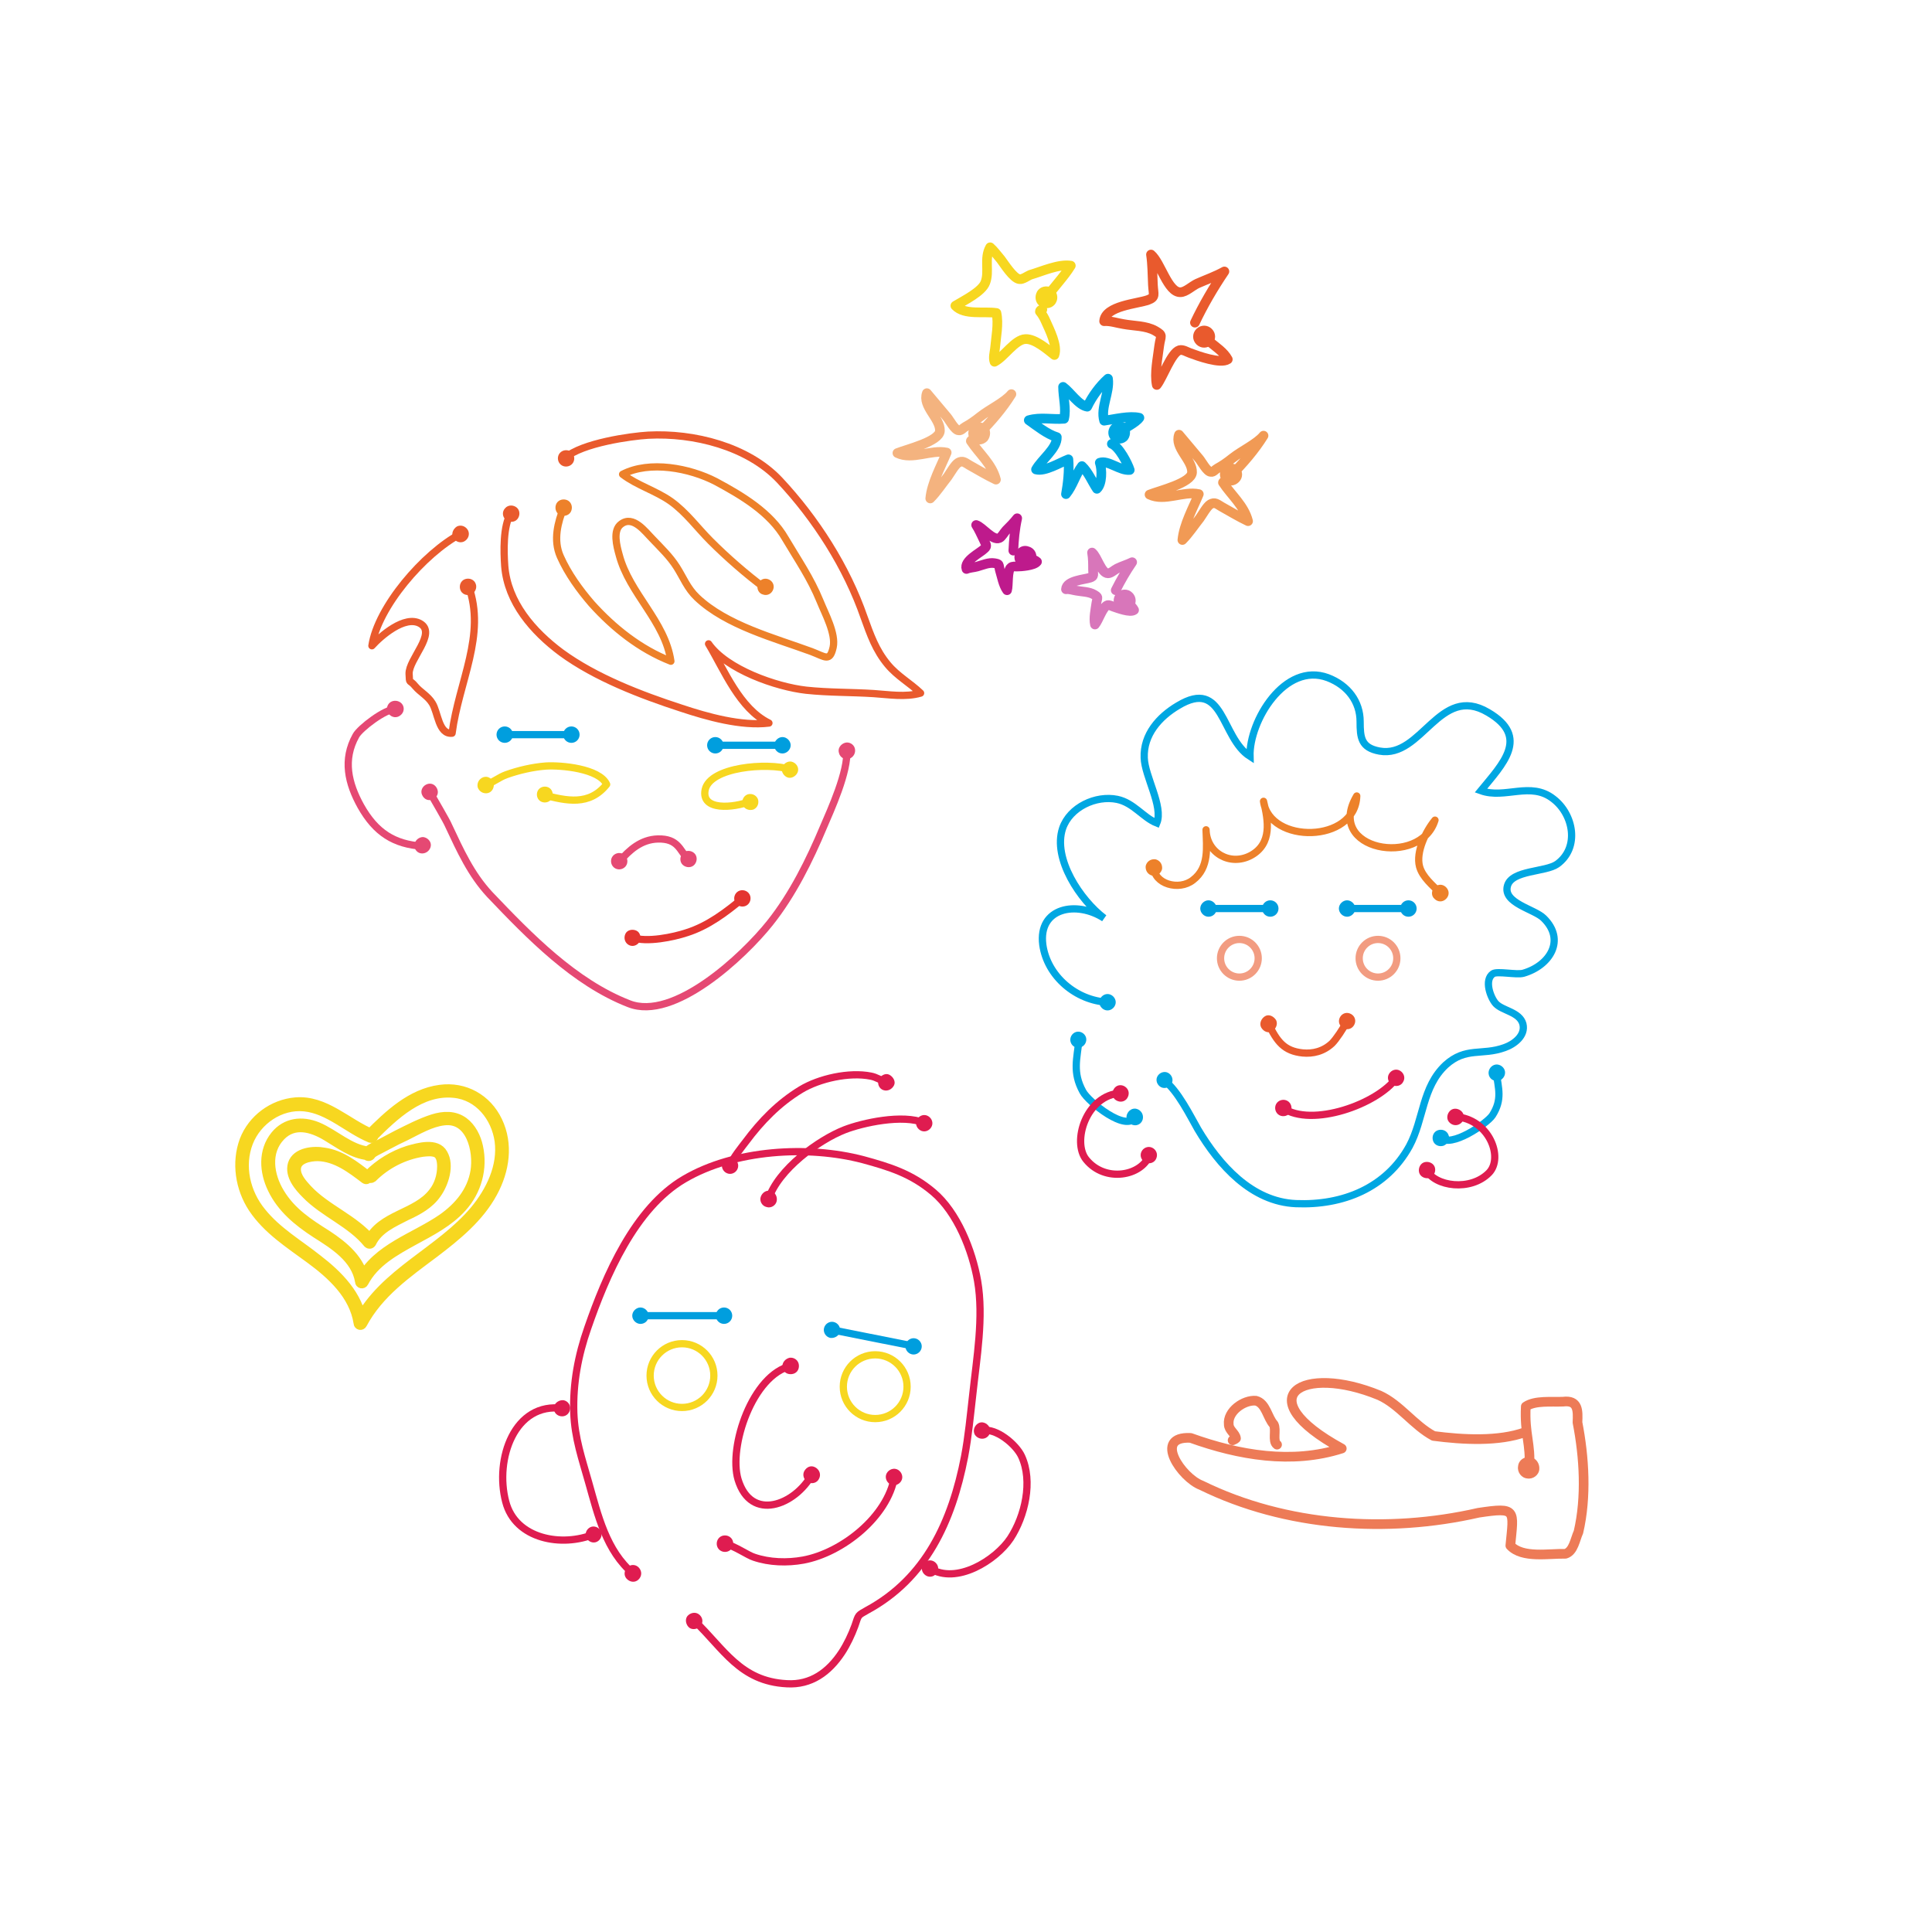 <?xml version="1.0" encoding="UTF-8"?> <svg xmlns="http://www.w3.org/2000/svg" xmlns:xlink="http://www.w3.org/1999/xlink" version="1.1" id="Layer_1" x="0px" y="0px" width="400px" height="400px" viewBox="0 0 400 400" style="enable-background:new 0 0 400 400;" xml:space="preserve"> <style type="text/css"> .st0{display:none;} .st1{display:inline;} .st2{clip-path:url(#SVGID_00000000925517262540009350000000162154858827118484_);fill:#14141F;} .st3{clip-path:url(#SVGID_00000123442217123489612350000010033469523237595270_);} .st4{fill-rule:evenodd;clip-rule:evenodd;fill:#052460;} .st5{fill:#14141F;} .st6{fill:none;stroke:#BE1A8C;stroke-width:7;stroke-linecap:round;stroke-linejoin:round;stroke-dasharray:0.199,11.944;} .st7{fill:none;stroke:#6600CC;stroke-width:7;stroke-linecap:round;stroke-linejoin:round;stroke-dasharray:0.199,11.944;} .st8{fill:#00A7E2;} .st9{fill:none;stroke:#E54973;stroke-width:1.5;stroke-linecap:round;stroke-linejoin:round;} .st10{fill:#E54973;} .st11{fill:none;stroke:#E95A2D;stroke-width:1.5;stroke-linecap:round;stroke-linejoin:round;} .st12{fill:#E95A2D;} .st13{fill:none;stroke:#8BC53F;stroke-width:1.5;stroke-linecap:round;stroke-linejoin:round;} .st14{fill:#8BC53F;} .st15{fill:none;stroke:#ED812A;stroke-width:1.5;stroke-linecap:round;stroke-linejoin:round;} .st16{fill:#ED812A;} .st17{fill:none;stroke:#BE1A8C;stroke-width:1.5;stroke-linecap:round;stroke-linejoin:round;} .st18{fill:#BE1A8C;} .st19{fill:none;stroke:#F7D720;stroke-width:1.5;stroke-linecap:round;stroke-linejoin:round;} .st20{fill:#F7D720;} .st21{fill:none;stroke:#00A7E2;stroke-width:1.5;stroke-linecap:round;stroke-linejoin:round;} .st22{fill:none;stroke:#ED7B57;stroke-width:1.5;stroke-linecap:round;stroke-linejoin:round;} .st23{fill:#ED7B57;} .st24{fill:none;stroke:#ED7B57;stroke-width:1.5;stroke-linecap:round;stroke-linejoin:round;stroke-miterlimit:10;} .st25{fill:none;stroke:#00A7E2;stroke-width:1.5;stroke-linecap:round;stroke-linejoin:round;stroke-miterlimit:10;} .st26{fill:none;stroke:#8BC53F;stroke-width:1.5;stroke-linecap:round;stroke-linejoin:round;stroke-miterlimit:10;} .st27{fill:none;stroke:#E95A2D;stroke-width:1.5;stroke-linecap:round;stroke-linejoin:round;stroke-miterlimit:10;} .st28{fill:none;stroke:#F7D720;stroke-width:1.5;stroke-linecap:round;stroke-linejoin:round;stroke-miterlimit:10;} .st29{fill:none;stroke:#EC7796;stroke-width:1.5;stroke-linecap:round;stroke-linejoin:round;stroke-miterlimit:10;} .st30{fill:none;stroke:#ED812A;stroke-width:1.5;stroke-linecap:round;stroke-linejoin:round;stroke-miterlimit:10;} .st31{fill:none;stroke:#F4B37F;stroke-width:1.5;stroke-linecap:round;stroke-linejoin:round;stroke-miterlimit:10;} .st32{fill:none;stroke:#F19A55;stroke-width:1.5;stroke-linecap:round;stroke-linejoin:round;stroke-miterlimit:10;} .st33{fill:none;stroke:#EC7796;stroke-width:1.5;stroke-linecap:round;stroke-linejoin:round;} .st34{fill:#EC7796;} .st35{fill:none;stroke:#F3AC28;stroke-width:1.5;stroke-linecap:round;stroke-linejoin:round;} .st36{fill:#F3AC28;} .st37{fill:none;stroke:#F7D720;stroke-width:1.5;stroke-miterlimit:10;} .st38{fill:none;stroke:#F19A55;stroke-width:0.75;stroke-linecap:round;stroke-linejoin:round;stroke-miterlimit:10;} .st39{fill:none;stroke:#E43530;stroke-width:0.75;stroke-linecap:round;stroke-linejoin:round;stroke-miterlimit:10;} .st40{fill:none;stroke:#E54973;stroke-width:0.75;stroke-linecap:round;stroke-linejoin:round;stroke-miterlimit:10;} .st41{fill:none;stroke:#E95A2D;stroke-width:7;stroke-linecap:round;stroke-linejoin:round;stroke-dasharray:0.199,11.944;} .st42{fill:none;stroke:#F7D720;stroke-width:7;stroke-linecap:round;stroke-linejoin:round;stroke-dasharray:0.199,11.944;} .st43{fill:none;stroke:#DF1C50;stroke-width:7;stroke-linecap:round;stroke-linejoin:round;stroke-dasharray:0.199,11.944;} .st44{fill:none;stroke:#F3AC28;stroke-width:7;stroke-linecap:round;stroke-linejoin:round;stroke-dasharray:0.199,11.944;} .st45{fill:none;stroke:#00A7E2;stroke-width:7;stroke-linecap:round;stroke-linejoin:round;stroke-dasharray:0.199,11.944;} .st46{fill:none;stroke:#00A7E2;stroke-width:2;stroke-linecap:round;stroke-linejoin:round;stroke-miterlimit:10;} .st47{fill:none;stroke:#8BC53F;stroke-width:2;stroke-linecap:round;stroke-linejoin:round;stroke-miterlimit:10;} .st48{fill:none;stroke:#E95A2D;stroke-width:2;stroke-linecap:round;stroke-linejoin:round;stroke-miterlimit:10;} .st49{fill:none;stroke:#F7D720;stroke-width:2;stroke-linecap:round;stroke-linejoin:round;stroke-miterlimit:10;} .st50{fill:none;stroke:#F7D720;stroke-width:2;stroke-linecap:round;stroke-linejoin:round;} .st51{fill:none;stroke:#EC7796;stroke-width:2;stroke-linecap:round;stroke-linejoin:round;stroke-miterlimit:10;} .st52{fill:none;stroke:#ED812A;stroke-width:2;stroke-linecap:round;stroke-linejoin:round;stroke-miterlimit:10;} .st53{fill:none;stroke:#F4B37F;stroke-width:2;stroke-linecap:round;stroke-linejoin:round;stroke-miterlimit:10;} .st54{fill:none;stroke:#F19A55;stroke-width:2;stroke-linecap:round;stroke-linejoin:round;stroke-miterlimit:10;} .st55{fill:none;stroke:#EC7796;stroke-width:2;stroke-linecap:round;stroke-linejoin:round;} .st56{fill:none;stroke:#8BC53F;stroke-width:1.5;stroke-miterlimit:10;} .st57{fill:none;stroke:#F7D720;stroke-width:2;stroke-miterlimit:10;} .st58{fill:none;stroke:#009EDE;stroke-width:2;stroke-miterlimit:10;} .st59{fill:#009EDE;} .st60{fill:none;stroke:#DF1C50;stroke-width:2;stroke-miterlimit:10;} .st61{fill:#DF1C50;} .st62{fill:none;stroke:#BE1A8C;stroke-width:2;stroke-miterlimit:10;} .st63{fill:none;stroke:#ED812A;stroke-width:2;stroke-miterlimit:10;} .st64{fill:none;stroke:#6600CC;stroke-width:2;stroke-miterlimit:10;} .st65{fill:#6600CC;} .st66{fill:none;stroke:#00A7E2;stroke-width:2;stroke-linecap:round;stroke-linejoin:round;} .st67{fill:none;stroke:#F29C81;stroke-width:2;stroke-linecap:round;stroke-linejoin:round;} .st68{fill:#F29C81;} .st69{fill:none;stroke:#BE1A8C;stroke-width:2;stroke-linecap:round;stroke-linejoin:round;stroke-miterlimit:10;} .st70{fill:none;stroke:#E54973;stroke-width:2;stroke-linecap:round;stroke-linejoin:round;} .st71{fill:none;stroke:#E95A2D;stroke-width:2;stroke-linecap:round;stroke-linejoin:round;} .st72{fill:none;stroke:#8BC53F;stroke-width:2;stroke-linecap:round;stroke-linejoin:round;} .st73{fill:none;stroke:#ED812A;stroke-width:2;stroke-linecap:round;stroke-linejoin:round;} .st74{fill:none;stroke:#E95A2D;stroke-width:1.5;stroke-linejoin:round;} .st75{fill:none;stroke:#F7D720;stroke-width:1.5;stroke-linejoin:round;} .st76{fill:none;stroke:#E54973;stroke-width:1.5;stroke-linejoin:round;} .st77{fill:none;stroke:#E43530;stroke-width:1.5;stroke-linejoin:round;} .st78{fill:#E43530;} .st79{fill:none;stroke:#ED812A;stroke-width:1.5;stroke-linejoin:round;} .st80{fill:none;stroke:#009EDE;stroke-width:1.5;stroke-miterlimit:10;} .st81{fill:none;stroke:#DF1C50;stroke-width:1.5;stroke-miterlimit:10;} .st82{fill:none;stroke:#00A7E2;stroke-width:1.5;stroke-miterlimit:10;} .st83{fill:none;stroke:#E95A2D;stroke-width:1.5;stroke-miterlimit:10;} .st84{fill:none;stroke:#F29C81;stroke-width:1.5;stroke-miterlimit:10;} .st85{fill:none;stroke:#ED7B57;stroke-width:2;stroke-linecap:round;stroke-linejoin:round;} .st86{fill:none;stroke:#F3AC28;stroke-width:2;stroke-linecap:round;stroke-linejoin:round;} .st87{fill:none;stroke:#D876BA;stroke-width:2;stroke-linecap:round;stroke-linejoin:round;} .st88{fill:#D876BA;} .st89{fill:none;stroke:#DF1C50;stroke-width:2;stroke-linecap:round;stroke-linejoin:round;} .st90{fill:none;stroke:#CB48A3;stroke-width:2;stroke-linecap:round;stroke-linejoin:round;} .st91{fill:#CB48A3;} .st92{fill:none;stroke:#F4B37F;stroke-width:2;stroke-linecap:round;stroke-linejoin:round;} .st93{fill:#F4B37F;} .st94{fill:none;stroke:#E54973;stroke-width:2;stroke-linecap:round;stroke-linejoin:round;stroke-miterlimit:10;} .st95{fill:none;stroke:#ED7B57;stroke-width:2;stroke-linecap:round;stroke-linejoin:round;stroke-miterlimit:10;} .st96{fill:none;stroke:#F19A55;stroke-width:2;stroke-linecap:round;stroke-linejoin:round;} .st97{fill:#F19A55;} .st98{fill:none;stroke:#BE1A8C;stroke-width:2;stroke-linecap:round;stroke-linejoin:round;} .st99{fill:none;stroke:#00A7E2;stroke-width:2.117;stroke-linecap:round;stroke-linejoin:round;} .st100{fill:none;stroke:#F29C81;stroke-width:2.117;stroke-linecap:round;stroke-linejoin:round;} .st101{fill:none;stroke:#EC7796;stroke-width:2.117;stroke-linecap:round;stroke-linejoin:round;} .st102{fill:none;stroke:#E95A2D;stroke-width:2.117;stroke-linecap:round;stroke-linejoin:round;stroke-miterlimit:10;} .st103{fill:none;stroke:#BE1A8C;stroke-width:2.117;stroke-linecap:round;stroke-linejoin:round;stroke-miterlimit:10;} .st104{fill:none;stroke:#E54973;stroke-width:2.117;stroke-linecap:round;stroke-linejoin:round;stroke-miterlimit:10;} .st105{fill:none;stroke:#DF1C50;stroke-width:2.117;stroke-miterlimit:10;} .st106{fill:none;stroke:#CB48A3;stroke-width:2;stroke-miterlimit:10;} </style> <g> <image style="overflow:visible;enable-background:new ;" width="683" height="695" transform="matrix(0.479 0 0 0.479 35.204 52.859)"> </image> </g> <g> <g> <g> <g> <path class="st74" d="M105.8,106.2c-1.7,2.7-1.5,8.1-1.3,11c0.6,7.5,5.8,13.5,11.7,17.9c7.1,5.2,16.5,8.8,24.8,11.5 c5.4,1.8,12.5,3.8,18.2,3.1c-6.1-3-9.2-10.9-12.5-16.4c3.7,5.3,14,8.9,20.2,9.6c4.7,0.5,9.3,0.4,14,0.7c3.1,0.2,6.6,0.8,9.7-0.1 c-2.2-2.1-4.8-3.5-6.8-5.9c-2.5-3-3.6-6.2-4.9-9.8c-3.6-10.4-10-20.4-17.5-28.4c-6.6-7-17.8-9.8-27.2-9.3 c-3.5,0.2-13.7,1.6-17.2,4.7"></path> <g> <path class="st12" d="M104.6,105.2c0.6-0.7,1.7-0.7,2.4-0.1s0.7,1.7,0.1,2.4s-1.7,0.7-2.4,0.1S103.9,105.9,104.6,105.2z"></path> </g> <g> <path class="st12" d="M115.9,93.8c-0.6,0.7-0.5,1.8,0.2,2.4s1.8,0.5,2.4-0.2s0.5-1.8-0.2-2.4S116.5,93.1,115.9,93.8z"></path> </g> </g> </g> <g> <g> <path class="st74" d="M95.4,110.5c-7.7,4.1-17.2,15.2-18.4,23.2c1.8-2,6.8-6.4,10-4.6c3.5,2-2.4,7.4-2.3,10.4 c0.1,2.3,0,1,1.3,2.6c1,1.2,2.6,2,3.5,3.5c1.2,1.9,1.3,6.5,4.1,6.2c1.4-10.7,7.1-20.3,3.4-30.5"></path> <g> <path class="st12" d="M94.6,109c0.8-0.4,1.8-0.1,2.3,0.8c0.4,0.8,0.1,1.8-0.8,2.3c-0.8,0.4-1.8,0.1-2.3-0.8 C93.4,110.5,93.8,109.5,94.6,109z"></path> </g> <g> <path class="st12" d="M98.5,120.9c-0.3-0.9-1.3-1.3-2.2-1c-0.9,0.3-1.3,1.3-1,2.2c0.3,0.9,1.3,1.3,2.2,1 C98.4,122.7,98.8,121.7,98.5,120.9z"></path> </g> </g> </g> <g> <g> <path class="st75" d="M100.5,162.6c1.5-0.6,2.9-1.7,4.3-2.2c2.5-0.9,5.5-1.6,8.2-1.8c3.1-0.2,11.1,0.5,12.6,3.8 c-3.6,4.5-8.3,3.4-13,2.2"></path> <g> <path class="st20" d="M101,164.2c-0.9,0.2-1.8-0.3-2.1-1.2c-0.2-0.9,0.3-1.8,1.2-2.1s1.8,0.3,2.1,1.2 C102.4,163,101.9,164,101,164.2z"></path> </g> <g> <path class="st20" d="M113.2,162.9c-0.9-0.2-1.8,0.3-2,1.2s0.3,1.8,1.2,2c0.9,0.2,1.8-0.3,2-1.2S114.1,163.1,113.2,162.9z"></path> </g> </g> </g> <g> <g> <path class="st75" d="M163.7,159.3c-4.9-1.5-16.7-0.5-17.7,4.2c-0.9,4.4,5.8,3.8,9.4,2.4"></path> <g> <path class="st20" d="M164.2,157.8c0.9,0.4,1.3,1.4,0.9,2.2s-1.4,1.3-2.2,0.9s-1.3-1.4-0.9-2.2S163.4,157.4,164.2,157.8z"></path> </g> <g> <path class="st20" d="M156,167.6c0.9-0.4,1.2-1.4,0.9-2.2c-0.4-0.9-1.4-1.2-2.2-0.9c-0.9,0.4-1.2,1.4-0.9,2.2 S155.1,167.9,156,167.6z"></path> </g> </g> </g> <g> <g> <path class="st76" d="M128.2,178.4c2.1-2.4,4.5-4.6,8-4.7c4.2-0.1,4.5,2.3,6.3,4.3"></path> <g> <path class="st10" d="M129.5,179.4c-0.6,0.7-1.7,0.8-2.4,0.2c-0.7-0.6-0.8-1.7-0.2-2.4c0.6-0.7,1.7-0.8,2.4-0.2 C130,177.6,130.1,178.7,129.5,179.4z"></path> </g> <g> <path class="st10" d="M141.4,179.1c0.7,0.6,1.8,0.6,2.4-0.1s0.6-1.8-0.1-2.4s-1.8-0.6-2.4,0.1S140.7,178.5,141.4,179.1z"></path> </g> </g> </g> <g> <g> <path class="st76" d="M88.9,163.8c1.2,2.2,3.5,6,4,7.2c2.4,5.1,4.6,10,8.5,14.2c8.2,8.6,17.5,18.2,28.8,22.6 c9.3,3.7,23.7-9.8,29.2-16.7c4.7-5.9,8.2-13,11.1-19.9c1.4-3.3,5.2-11.5,4.8-16"></path> <g> <path class="st10" d="M87.4,164.6c-0.4-0.8,0-1.8,0.9-2.2s1.8,0,2.2,0.9s0,1.8-0.9,2.2S87.8,165.5,87.4,164.6z"></path> </g> <g> <path class="st10" d="M177,155c-0.2-0.9-1.2-1.5-2.1-1.2s-1.5,1.2-1.2,2.1c0.2,0.9,1.2,1.5,2.1,1.2 C176.7,156.8,177.2,155.9,177,155z"></path> </g> </g> </g> <g> <g> <path class="st76" d="M82,146.8c-2.2-0.1-7.5,4-8.3,5.5c-2.8,5-1.6,9.9,1,14.6c3.1,5.5,6.9,7.9,12.8,8.3"></path> <g> <path class="st10" d="M83.2,145.7c0.6,0.7,0.5,1.8-0.3,2.4c-0.7,0.6-1.8,0.5-2.4-0.3c-0.6-0.7-0.5-1.8,0.3-2.4 C81.5,144.9,82.6,145,83.2,145.7z"></path> </g> <g> <path class="st10" d="M87.4,176.7c0.9,0,1.7-0.7,1.8-1.6s-0.7-1.7-1.6-1.8c-0.9,0-1.7,0.7-1.8,1.6S86.4,176.7,87.4,176.7z"></path> </g> </g> </g> <g> <g> <path class="st77" d="M130.9,194.1c3,1.1,8.6-0.1,11.3-1c4.4-1.4,8.1-4.2,11.7-7.2"></path> <g> <path class="st78" d="M130.1,195.6c-0.8-0.5-1-1.5-0.6-2.3s1.5-1,2.3-0.6s1,1.5,0.6,2.3C131.9,195.8,130.9,196.1,130.1,195.6z"></path> </g> <g> <path class="st78" d="M154.8,187.3c0.7-0.6,0.8-1.7,0.2-2.4s-1.7-0.8-2.4-0.2c-0.7,0.6-0.8,1.7-0.2,2.4 C153,187.8,154.1,187.9,154.8,187.3z"></path> </g> </g> </g> <g> <g> <path class="st79" d="M116.7,105.1c-1.2,3-2.2,6.7-0.7,10.1c1.6,3.6,4,6.9,6.5,9.8c4.5,5,10,9.4,16.4,11.9 c-1.2-8.3-8.6-14-10.7-22c-0.5-1.8-1.4-5.1,0.4-6.4c2.5-1.9,5,1.6,6.5,3.1c1.8,1.9,3.6,3.6,5,5.8c1.4,2.2,2.2,4.4,4.2,6.3 c6.1,5.8,16.1,8.4,23.7,11.2c2.9,1.1,3.8,2.2,4.5-0.9c0.6-2.8-1.7-7-2.7-9.5c-2-4.9-4.6-8.6-7.2-13c-3.1-5.4-9-8.9-14.4-11.8 c-5.4-2.8-13.7-4.4-19.3-1.5c3,2.3,6.9,3.4,10,5.6c3.2,2.3,5.5,5.5,8.2,8.2c3.4,3.4,7.4,6.9,11.3,9.8"></path> <g> <path class="st16" d="M115.1,104.5c0.3-0.9,1.3-1.3,2.2-1s1.3,1.3,1,2.2c-0.3,0.9-1.3,1.3-2.2,1 C115.2,106.4,114.8,105.4,115.1,104.5z"></path> </g> <g> <path class="st16" d="M158,123.1c0.9,0.3,1.8-0.2,2.1-1.1c0.3-0.9-0.2-1.8-1.1-2.1s-1.8,0.2-2.1,1.1 C156.6,121.9,157.1,122.9,158,123.1z"></path> </g> </g> </g> <g> <g> <line class="st80" x1="104.4" y1="152.1" x2="118.4" y2="152.1"></line> <g> <circle class="st59" cx="104.5" cy="152.1" r="1.7"></circle> </g> <g> <circle class="st59" cx="118.3" cy="152.1" r="1.7"></circle> </g> </g> </g> <g> <g> <line class="st80" x1="148" y1="154.3" x2="162" y2="154.3"></line> <g> <circle class="st59" cx="148.1" cy="154.3" r="1.7"></circle> </g> <g> <path class="st59" d="M162,156c0.9,0,1.7-0.8,1.7-1.7s-0.8-1.7-1.7-1.7s-1.7,0.8-1.7,1.7S161,156,162,156z"></path> </g> </g> </g> </g> <g> <g> <g> <path class="st81" d="M131.1,325.8c-5.6-4.7-7.3-12.1-9.2-18.8c-1.4-5-2.9-9.2-3.1-14.5c-0.2-6.1,0.9-11.9,2.9-17.6 c3.7-10.7,9.7-24.8,20-30.8c10.4-6.1,25.6-7,37-4c5.5,1.5,10,2.9,14.5,6.7c5,4.2,8.1,12.1,9.2,18.4c1.3,7.5-0.2,16-1,23.5 c-0.5,4.3-0.9,8.7-1.7,12.9c-2.6,13.4-8,25.2-20.2,31.8c-1.9,1.1-1.7,0.8-2.5,3.2c-0.7,1.9-1.6,3.8-2.7,5.5 c-2.7,4.1-6.4,6.8-11.4,6.5c-9.7-0.5-13.1-7.3-19.1-13"></path> <g> <path class="st61" d="M132.1,324.4c0.7,0.6,0.9,1.6,0.3,2.4s-1.6,0.9-2.4,0.3s-0.9-1.6-0.3-2.4S131.4,323.8,132.1,324.4z"></path> </g> <g> <path class="st61" d="M144.9,334.4c-0.7-0.7-1.7-0.6-2.4,0s-0.6,1.7,0,2.4s1.7,0.6,2.4,0C145.6,336.1,145.6,335.1,144.9,334.4z "></path> </g> </g> </g> <g> <g> <path class="st81" d="M163.8,282.8c-8,1.8-13,16.7-11,23.5c2.7,8.9,11.8,5.3,15.3-1"></path> <g> <path class="st61" d="M163.5,281.1c0.9-0.1,1.8,0.5,1.9,1.5s-0.5,1.8-1.5,1.9s-1.8-0.5-1.9-1.5 C161.9,282.1,162.6,281.3,163.5,281.1z"></path> </g> <g> <path class="st61" d="M169.6,306.1c0.4-0.8,0.1-1.8-0.8-2.3s-1.8-0.1-2.3,0.8c-0.4,0.8-0.1,1.8,0.8,2.3 C168.2,307.3,169.2,307,169.6,306.1z"></path> </g> </g> </g> <g> <g> <path class="st81" d="M151.1,241.4c0.7-1.8,2.4-3.8,3.3-5c3.2-4.3,6.8-8,11.4-10.8c3.8-2.3,10-3.7,14.5-2.8 c1.1,0.2,2.2,0.9,3.3,1.4"></path> <g> <path class="st61" d="M152.8,241.7c-0.2,0.9-1.1,1.5-2,1.3s-1.5-1.1-1.3-2s1.1-1.5,2-1.3C152.4,239.9,153,240.8,152.8,241.7z"></path> </g> <g> <path class="st61" d="M182.9,225.7c0.9,0.3,1.8-0.2,2.2-1s-0.2-1.8-1-2.2s-1.8,0.2-2.2,1C181.6,224.4,182,225.4,182.9,225.7z"></path> </g> </g> </g> <g> <g> <path class="st81" d="M159.1,248.3c2-6.2,10.4-12.3,15.8-14.4c3.6-1.4,12-3.3,16.5-1.4"></path> <g> <path class="st61" d="M160.8,248.7c-0.2,0.9-1.2,1.5-2.1,1.2c-0.9-0.2-1.5-1.2-1.2-2.1s1.2-1.5,2.1-1.2 C160.5,246.8,161,247.8,160.8,248.7z"></path> </g> <g> <path class="st61" d="M190.5,234c0.8,0.5,1.8,0.2,2.3-0.6c0.5-0.8,0.2-1.8-0.6-2.3c-0.8-0.5-1.8-0.2-2.3,0.6 C189.4,232.5,189.7,233.5,190.5,234z"></path> </g> </g> </g> <g> <g> <path class="st81" d="M116.5,291.6c-10-1.4-14.1,10.5-11.8,19.3c2,7.8,11.7,9.5,18.4,6.7"></path> <g> <path class="st61" d="M116.7,289.9c0.9,0.2,1.5,1,1.3,2c-0.2,0.9-1,1.5-2,1.3c-0.9-0.2-1.5-1-1.3-2 C114.9,290.4,115.8,289.8,116.7,289.9z"></path> </g> <g> <path class="st61" d="M123.6,319.2c0.8-0.4,1.2-1.4,0.8-2.2s-1.4-1.2-2.2-0.8s-1.2,1.4-0.8,2.2 C121.8,319.2,122.8,319.6,123.6,319.2z"></path> </g> </g> </g> <g> <g> <path class="st81" d="M203.2,296.2c3-0.7,7.2,2.9,8.3,5.3c2.4,5.2,0.7,12.4-2.3,17c-3,4.5-11.2,9.7-16.7,6.2"></path> <g> <path class="st61" d="M204.1,297.7c-0.8,0.4-1.8,0.1-2.3-0.7c-0.4-0.8-0.1-1.8,0.7-2.3s1.8-0.1,2.3,0.7 C205.3,296.3,204.9,297.3,204.1,297.7z"></path> </g> <g> <path class="st61" d="M194,323.9c-0.5-0.8-1.5-1.1-2.3-0.6s-1.1,1.5-0.6,2.3s1.5,1.1,2.3,0.6S194.5,324.7,194,323.9z"></path> </g> </g> </g> <g> <g> <path class="st81" d="M150,319.6c2,0.4,4.8,2.4,6.1,2.8c3.2,1.1,6.9,1.2,10.2,0.6c8.1-1.5,17.5-9,18.9-17.3"></path> <g> <path class="st61" d="M150.3,321.3c-0.9,0.1-1.8-0.5-1.9-1.5c-0.1-0.9,0.5-1.8,1.5-1.9c0.9-0.1,1.8,0.5,1.9,1.5 S151.2,321.2,150.3,321.3z"></path> </g> <g> <path class="st61" d="M186.8,306c0.1-0.9-0.6-1.8-1.5-1.9s-1.8,0.6-1.9,1.5s0.6,1.8,1.5,1.9S186.7,306.9,186.8,306z"></path> </g> </g> </g> <circle class="st37" cx="141.2" cy="284.8" r="6.6"></circle> <circle class="st37" cx="181.2" cy="287.1" r="6.6"></circle> <g> <g> <line class="st80" x1="132.5" y1="272.4" x2="150" y2="272.4"></line> <g> <path class="st59" d="M132.6,274.1c-0.9,0-1.7-0.8-1.7-1.7s0.8-1.7,1.7-1.7s1.7,0.8,1.7,1.7S133.6,274.1,132.6,274.1z"></path> </g> <g> <circle class="st59" cx="149.9" cy="272.4" r="1.7"></circle> </g> </g> </g> <g> <g> <line class="st80" x1="172.1" y1="275.3" x2="189.2" y2="278.7"></line> <g> <path class="st59" d="M171.9,277c-0.9-0.2-1.5-1.1-1.3-2c0.2-0.9,1.1-1.5,2-1.3c0.9,0.2,1.5,1.1,1.3,2 C173.7,276.6,172.8,277.1,171.9,277z"></path> </g> <g> <path class="st59" d="M188.8,280.4c0.9,0.2,1.8-0.4,2-1.3c0.2-0.9-0.4-1.8-1.3-2c-0.9-0.2-1.8,0.4-2,1.3 C187.3,279.3,187.9,280.2,188.8,280.4z"></path> </g> </g> </g> </g> <g> <g> <g> <g> <path class="st82" d="M229.4,207.5c-6.6-0.3-12.6-5.4-13.5-11.9c-1-7.7,7-9.2,12.7-5.5c-4.9-3.7-10.7-12.3-8.6-18.6 c1.5-4.4,6.9-6.9,11.3-6c3.4,0.7,5.4,3.8,8.2,4.9c1.4-3.4-2.5-9.7-2.6-13.5c-0.2-4.8,3.1-8.5,7-10.8c9.6-5.8,8.8,6.6,14.9,10.5 c-0.2-7.3,7.2-19.6,16.1-16.3c4.2,1.6,6.7,5,6.7,9.1c0,3.3,0.2,5.4,4,6.1c8.8,1.6,12.4-14,22.5-8c8.7,5.1,3,10.7-1.5,16.2 c5,1.8,10.3-2,15,1.7c4.2,3.2,5.5,10.1,0.8,13.5c-2.4,1.7-9.4,1.2-10.3,4.5c-1,3.6,5.6,4.8,7.5,6.7c4.6,4.5,1.3,9.8-4.2,11.4 c-1.4,0.4-5.4-0.5-6.3,0.1c-1.9,1.3-0.5,5,0.6,6.2c1.4,1.5,4.9,1.7,5.6,4.2c0.6,2.4-1.8,4.2-3.8,4.9c-4.7,1.7-8-0.2-12.2,3.6 c-4.9,4.6-4.5,11.2-7.5,16.8c-4.8,8.7-13.8,12.3-23.5,11.9c-9.2-0.4-15.9-8-20.3-15.4c-1.4-2.4-4.2-8.2-7.1-10.2"></path> <g> <path class="st8" d="M229.3,205.8c0.9,0,1.7,0.8,1.7,1.7s-0.8,1.7-1.7,1.7s-1.7-0.8-1.7-1.7S228.4,205.8,229.3,205.8z"></path> </g> <g> <path class="st8" d="M241.8,222.1c-0.8-0.4-1.8,0-2.2,0.8s0,1.8,0.8,2.2c0.8,0.4,1.8,0,2.2-0.8 C243,223.5,242.6,222.5,241.8,222.1z"></path> </g> </g> </g> <g> <g> <path class="st79" d="M238.9,179.5c0,3.5,5.2,5,8.1,2.7c3.4-2.6,2.8-6.8,2.7-10.4c0.1,4.8,5,7.6,9.3,5.3 c4.4-2.4,3.6-7.2,2.6-11.2c1.2,8.9,19,8.7,19.3-1.1c-6.7,11.3,13.2,14.8,16.2,5c-1.9,2.3-4,6.6-3.2,9.6 c0.6,2.2,2.7,3.9,4.3,5.5"></path> <g> <path class="st16" d="M237.2,179.3c0.2-0.9,1-1.5,2-1.4c0.9,0.2,1.5,1,1.4,2c-0.2,0.9-1,1.5-2,1.4 C237.7,181.1,237.1,180.3,237.2,179.3z"></path> </g> <g> <path class="st16" d="M297,186.1c0.7,0.7,1.7,0.7,2.4,0c0.7-0.7,0.7-1.7,0-2.4s-1.7-0.7-2.4,0 C296.3,184.4,296.3,185.5,297,186.1z"></path> </g> </g> </g> <g> <g> <path class="st83" d="M262.6,211.9c1.8,3.8,3.3,5.7,7.1,6.1c2.1,0.2,4.3-0.3,6.1-2c0.8-0.8,2.3-3,3.1-4.6"></path> <g> <path class="st12" d="M261.1,212.7c-0.4-0.8,0-1.8,0.8-2.3s1.8,0,2.3,0.8c0.4,0.8,0,1.8-0.8,2.3S261.6,213.6,261.1,212.7z"></path> </g> <g> <path class="st12" d="M280.5,211.9c0.3-0.9-0.2-1.8-1.1-2.1c-0.9-0.3-1.8,0.2-2.1,1.1c-0.3,0.9,0.2,1.8,1.1,2.1 C279.3,213.3,280.2,212.8,280.5,211.9z"></path> </g> </g> </g> <g> <g> <path class="st81" d="M265.6,229.4c6,4.1,19.6-0.8,23.5-6.2"></path> <g> <path class="st61" d="M264.6,230.7c-0.7-0.6-0.8-1.7-0.2-2.4s1.7-0.8,2.4-0.2s0.8,1.7,0.2,2.4S265.3,231.3,264.6,230.7z"></path> </g> <g> <path class="st61" d="M290.5,224c0.5-0.8,0.2-1.8-0.6-2.3s-1.8-0.2-2.3,0.6s-0.2,1.8,0.6,2.3S290.1,224.8,290.5,224z"></path> </g> </g> </g> <circle class="st84" cx="256.6" cy="198.4" r="3.9"></circle> <circle class="st84" cx="285.3" cy="198.4" r="3.9"></circle> <g> <g> <line class="st80" x1="250.2" y1="188.1" x2="263.1" y2="188.1"></line> <g> <path class="st59" d="M250.2,189.8c-0.9,0-1.7-0.8-1.7-1.7s0.8-1.7,1.7-1.7s1.7,0.8,1.7,1.7 C251.9,189,251.2,189.8,250.2,189.8z"></path> </g> <g> <circle class="st59" cx="263" cy="188.1" r="1.7"></circle> </g> </g> </g> <g> <g> <line class="st80" x1="278.8" y1="188.1" x2="291.7" y2="188.1"></line> <g> <path class="st59" d="M278.9,189.8c-0.9,0-1.7-0.8-1.7-1.7s0.8-1.7,1.7-1.7s1.7,0.8,1.7,1.7 C280.6,189,279.8,189.8,278.9,189.8z"></path> </g> <g> <circle class="st59" cx="291.6" cy="188.1" r="1.7"></circle> </g> </g> </g> </g> <g> <g> <path class="st82" d="M223.4,215.2c-0.4,4-1.4,6.8,0.8,10.8c1.1,2.1,9.1,8.6,10.9,5.2"></path> <g> <path class="st8" d="M221.6,215.1c0.1-0.9,0.9-1.6,1.8-1.5c0.9,0.1,1.6,0.9,1.5,1.8c-0.1,0.9-0.9,1.6-1.8,1.5 C222.2,216.9,221.5,216,221.6,215.1z"></path> </g> <g> <path class="st8" d="M236.6,231.7c0.2-0.9-0.3-1.8-1.2-2.1s-1.8,0.3-2.1,1.2s0.3,1.8,1.2,2.1 C235.5,233.2,236.4,232.6,236.6,231.7z"></path> </g> </g> </g> <g> <g> <path class="st81" d="M232.1,226.3c-7.3,0.4-10.2,10.2-7.2,13.8c3.9,4.8,11.5,3.4,13.1-1"></path> <g> <path class="st61" d="M233.2,225.2c0.7,0.7,0.6,1.7,0,2.4c-0.7,0.7-1.7,0.6-2.4,0c-0.7-0.7-0.6-1.7,0-2.4 C231.4,224.5,232.5,224.5,233.2,225.2z"></path> </g> <g> <path class="st61" d="M239.5,239.5c0.2-0.9-0.4-1.8-1.3-2s-1.8,0.4-2,1.3c-0.2,0.9,0.4,1.8,1.3,2S239.3,240.5,239.5,239.5z"></path> </g> </g> </g> <g> <g> <path class="st82" d="M309.8,222.1c0.4,3.2,1.3,5.5-0.8,8.8c-1.1,1.7-8.7,6.9-10.8,4.6"></path> <g> <path class="st8" d="M308.2,222.3c-0.1-0.9,0.6-1.8,1.5-1.9s1.8,0.6,1.9,1.5s-0.6,1.8-1.5,1.9 C309.2,223.9,308.3,223.3,308.2,222.3z"></path> </g> <g> <path class="st8" d="M299.9,235c-0.3-0.9-1.3-1.3-2.2-1c-0.9,0.3-1.3,1.3-1,2.2c0.3,0.9,1.3,1.3,2.2,1 C299.8,236.8,300.3,235.8,299.9,235z"></path> </g> </g> </g> <g> <g> <path class="st81" d="M301.3,231.2c7.1,0.5,10,8.5,7,11.6c-3.8,3.9-11.2,2.9-13-0.6"></path> <g> <path class="st61" d="M302.4,232.6c-0.8,0.6-1.8,0.4-2.4-0.3s-0.4-1.8,0.3-2.4s1.8-0.4,2.4,0.3S303.2,232,302.4,232.6z"></path> </g> <g> <path class="st61" d="M297.1,241.8c-0.2-0.9-1.2-1.4-2.1-1.2c-0.9,0.2-1.4,1.2-1.2,2.1s1.2,1.4,2.1,1.2 C296.8,243.6,297.3,242.7,297.1,241.8z"></path> </g> </g> </g> </g> </g> <g> <g> <image style="overflow:visible;enable-background:new ;" width="333" height="229" transform="matrix(0.48 0 0 0.48 205.448 248.981)"> </image> </g> <g> <g> <g> <path class="st85" d="M315.8,296.5c-5.5,2-12.9,1.6-19,0.8c-4.1-2.2-7-6.5-11.2-8.4c-16-6.6-27.4,0.3-7.8,11 c-10.3,3.3-21.3,1.4-31.3-2.2c-7.9-0.4-1.8,8.3,2.2,9.8c17.5,8.6,38.6,10,57.4,5.7c8-1.2,7.3-0.6,6.6,6.8 c2.5,2.7,8,1.6,11.4,1.7c1.7-0.5,2-3,2.7-4.5c1.7-7.3,1.2-15.5-0.2-22.7c0.1-2.4,0.2-4.7-3-4.3c-2.4,0.1-5.8-0.3-7.7,1 c-0.3,5.8,1.1,7.8,0.7,12.6"></path> <g> <path class="st23" d="M314.3,303.6c-0.2,1.2,0.7,2.4,1.9,2.5c1.2,0.2,2.4-0.7,2.5-1.9s-0.7-2.4-1.9-2.5 C315.6,301.5,314.4,302.3,314.3,303.6z"></path> </g> </g> </g> <path class="st95" d="M255.2,298.2c0.2-0.1,0.5-0.2,0.7-0.4c-0.1-1-1.5-1.7-1.5-2.9c-0.3-2.7,3.1-5.1,5.6-4.9 c2.1,0.5,2.4,3.5,3.7,4.9c0.6,1.1-0.3,3.5,0.7,4.2"></path> </g> </g> <g> <g> <path class="st49" d="M76.4,234.9c4.1-4.1,8.7-8.5,14.7-9.3c5.1-0.7,9.7,1.9,11.9,6.5c2.3,4.8,1.5,10.2-1,14.8 c-2.8,5.2-7.5,9-12.1,12.5c-5.6,4.2-11.5,8.3-14.9,14.7c-0.2,0.4-0.8,0.3-0.8-0.2c-0.9-5.8-5.5-10-10-13.3 c-4.2-3.1-8.8-6-11.8-10.5c-2.7-4.1-3.5-9.4-1.8-14c1.7-4.4,5.9-7.5,10.6-7.9c6.1-0.5,10.6,4.4,15.9,6.6c0.5,0.2,0.2,1-0.4,0.8 c-4.6-1.9-8.6-6-13.7-6.5c-5-0.5-9.8,2.8-11.6,7.4c-1.9,4.9-0.6,10.5,2.7,14.5c3.2,4,7.7,6.6,11.6,9.7c4.3,3.3,8.5,7.5,9.3,13.1 c-0.3,0-0.5-0.1-0.8-0.2c5.4-10.2,16.9-14.4,24.1-23c3.3-4,5.8-9.1,5.1-14.4c-0.7-4.9-4.2-9.4-9.4-9.9c-6.9-0.7-12.4,4.6-16.9,9.1 C76.7,235.9,76,235.3,76.4,234.9L76.4,234.9z"></path> </g> <g> <path class="st49" d="M76.2,239.2c-3.2-0.3-5.9-2.4-8.6-4c-3-1.8-6.7-2.9-9.5,0c-3.2,3.3-2.4,8.2-0.2,11.8c2.4,4,6,6.3,9.8,8.7 c3.5,2.3,7,5.2,7.7,9.5c-0.3,0-0.5-0.1-0.8-0.2c3.5-6.6,11.2-8.7,17-12.7c3.4-2.4,6.1-5.6,6.8-9.8c0.7-4.2-0.9-11.2-6.5-10.5 c-2.7,0.3-5.4,1.9-7.8,3.1c-1.3,0.6-2.5,1.2-3.8,1.9c-0.6,0.3-1.3,0.7-1.9,1c-0.6,0.3-1.4,0.7-1.8,1.2c0-0.1,0-0.3,0.1-0.4 c-0.1-0.1-0.2-0.1-0.2-0.2c-0.1,0-0.3,0.1-0.4,0.2c0,0,0,0,0,0c0,0.1,0,0.3-0.1,0.4c0-0.1-0.1-0.2-0.1-0.3c-0.1-0.2,0-0.4,0.2-0.5 c0,0,0,0,0.1-0.1c0.1-0.1,0.4-0.1,0.5,0c0,0,0,0,0.1,0c0.2,0.1,0.2,0.3,0.1,0.5c0,0.1,0,0.1-0.1,0.2c-0.2,0.5-1,0.2-0.8-0.4 c0-0.1,0-0.1,0.1-0.2c0,0.2,0.1,0.3,0.1,0.5c0,0,0,0-0.1,0c0.2,0,0.3,0,0.5,0c0,0,0,0-0.1,0.1c0-0.2,0.1-0.3,0.2-0.5 c0,0.1,0.1,0.2,0.1,0.3c0.1,0.1,0,0.3-0.1,0.4c-0.3,0.3-0.7,0.2-0.9-0.2c-0.1-0.1,0-0.3,0.1-0.4c0.7-0.8,2-1.3,2.9-1.8 c1.1-0.6,2.3-1.2,3.4-1.8c2.4-1.2,4.9-2.5,7.4-3.3c2.2-0.7,4.5-0.8,6.4,0.6c1.6,1.2,2.6,3.2,3,5.1c1,4.5-0.3,9.2-3.4,12.6 c-2.7,3-6.4,4.9-9.9,6.8c-4,2.2-8.2,4.5-10.4,8.7c-0.2,0.4-0.8,0.3-0.8-0.2c-0.8-4.8-5.3-7.6-9.1-10c-3.7-2.4-7.1-5.2-9-9.2 c-1.7-3.5-2-7.8,0.6-11c2.2-2.7,5.5-3.1,8.7-1.8c3.6,1.5,6.7,4.7,10.7,5.1C76.9,238.4,76.8,239.3,76.2,239.2L76.2,239.2z"></path> </g> <g> <path class="st49" d="M76.3,243.2c2.3-2.3,5.1-4,8.2-5c2.1-0.6,5.9-1.7,7.2,0.7c1.4,2.4,0.2,6.1-1.3,8.2c-1.5,2.2-3.9,3.5-6.3,4.6 c-2.7,1.4-5.8,2.7-7.2,5.6c-0.2,0.3-0.5,0.3-0.7,0.1c-3.5-4.3-9-6.3-12.8-10.2c-1.5-1.5-3.5-3.8-2.8-6.2c0.8-2.5,4.4-2.8,6.5-2.4 c3.5,0.5,6.3,2.7,9,4.8c0.4,0.3-0.1,1-0.5,0.7c-2.9-2.2-6-4.6-9.8-4.7c-1.7,0-4.5,0.5-4.5,2.7c0,1.6,1.3,3,2.3,4.1 c3.9,4.2,9.7,6.2,13.4,10.7c-0.2,0-0.5,0-0.7,0.1c2.6-5.5,9.9-5.5,13.4-10.1c1.2-1.5,1.8-3.5,1.8-5.4c0-1.1-0.2-2.5-1.3-2.9 c-0.8-0.3-1.8-0.2-2.7-0.1c-3.9,0.6-7.6,2.5-10.4,5.3C76.6,244.2,76,243.6,76.3,243.2L76.3,243.2z"></path> </g> </g> <g> <g> <image style="overflow:visible;enable-background:new ;" width="314" height="318" transform="matrix(0.478 0 0 0.478 148.524 14.021)"> </image> </g> <g> <g> <g> <path class="st71" d="M249.2,69.7c0.4,0.4,0.9,0.7,1.3,1.1c1.2,1,2.9,2.1,3.7,3.6c-1.5,1-6.2-0.7-7.8-1.3 c-0.6-0.2-1.5-0.8-2.2-0.6c-1.7,0.5-3.5,5.7-4.7,7.2c-0.5-2.4,0.2-5.6,0.5-8.1c0.3-2.2,0.9-2.1-0.8-3.1c-1.9-1.1-4.5-1-6.6-1.4 c-1.3-0.2-2.7-0.7-4-0.6c0.2-3.2,6.9-3.6,9.1-4.4c1.6-0.6,1.1-1.1,1-3.1c-0.1-2.1-0.1-4.3-0.4-6.3c2,1.7,3.5,7.9,6.1,7.8 c1.1,0,2.4-1.3,3.5-1.8c1.8-0.8,3.8-1.5,5.6-2.5c-2.3,3.4-4.4,7-6.1,10.6"></path> <g> <path class="st12" d="M247.7,71.3c-0.9-0.9-0.9-2.3,0-3.2s2.3-0.9,3.2,0s0.9,2.3,0,3.2S248.6,72.2,247.7,71.3z"></path> </g> </g> </g> <g> <g> <path class="st66" d="M231.6,89.6c1.4-1.1,3.5-2,4.3-3.1c-2-0.5-5.2,0.3-7.3,0.6c-0.8-2.7,1.2-5.9,0.8-8.7 c-1.7,1.5-3.3,3.7-4.3,5.8c-1.8-0.3-3.5-3-5-4.1c0,2.1,0.7,4.6,0.2,6.6c-2.5,0.2-4.9-0.4-7.3,0.3c1.7,1.2,3.8,2.9,5.8,3.5 c0.1,2.3-3.2,4.7-4.3,6.7c1.8,0.5,4.9-1.4,6.7-2.1c0.2,2.3-0.1,5-0.5,7.2c1.4-1.7,2-4.1,3.3-5.8c1.3,1.2,2.1,3.2,3.1,4.7 c1.1-1,1.1-4,0.6-5.4c1.7-0.6,4.2,1.7,6.2,1.5c-0.4-1.3-2.2-4.8-3.7-5.4"></path> <g> <path class="st8" d="M233.5,91c-0.8,1-2.2,1.1-3.2,0.3s-1.1-2.2-0.3-3.2s2.2-1.1,3.2-0.3C234.1,88.6,234.2,90,233.5,91z"></path> </g> </g> </g> <g> <g> <path class="st96" d="M254.9,98.4c2.5-2.5,4.9-5.3,6.7-8.2c-1.4,1.7-4.5,3.1-6.5,4.7c-1,0.8-2,1.5-3.1,2.1 c-0.4,0.2-0.8,0.8-1.3,0.7c-0.8,0-1.9-2.1-2.4-2.7c-1.4-1.7-2.8-3.3-4.2-5c-1,2.7,2.8,5.2,2.7,7.8c-0.1,2.2-6.8,3.8-8.8,4.6 c3.1,1.5,7-0.8,10.2-0.1c-1.2,2.9-3.1,6.3-3.4,9.5c1.3-1.3,2.4-3,3.6-4.5c0.5-0.7,1.5-2.5,2.2-2.9c0.9-0.5,1.3-0.1,2.3,0.5 c1.8,1,3.6,2.1,5.5,3c-0.8-3.2-3.5-5.4-5.2-8c0-0.1,0.2-0.2,0.3-0.2"></path> <g> <path class="st97" d="M256.5,99.8c-0.9,0.9-2.3,1-3.2,0.1s-1-2.3-0.1-3.2s2.3-1,3.2-0.1C257.4,97.5,257.4,98.9,256.5,99.8z"></path> </g> </g> </g> <g> <g> <path class="st50" d="M216.6,61.7c1.6-2.3,3.7-4.4,5.1-6.7c-2.5-0.4-6,1.2-8.4,1.9c-0.5,0.2-1.6,1-2.2,0.9 c-1.3-0.1-3.2-3.2-3.9-4.1c-0.7-0.8-1.4-1.8-2.2-2.5c-1.3,2.3-0.1,5-1,7.3c-0.7,1.9-4.4,3.7-6.2,4.8c1.9,2,5.9,1.1,8.5,1.5 c0.5,2.2-0.1,5.1-0.3,7.4c-0.1,0.8-0.4,1.9-0.1,2.7c2-1,4.2-4.6,6.4-4.7c2-0.1,4.6,2.2,6,3.3c0.7-1.9-1-5.2-1.8-7 c-0.3-0.7-0.7-1.4-1.2-2c0-0.2,0.2-0.4,0.5-0.4"></path> <g> <path class="st20" d="M218.6,62.7c-0.6,1.1-2,1.4-3.1,0.8c-1.1-0.6-1.4-2-0.8-3.1s2-1.4,3.1-0.8 C218.9,60.3,219.2,61.7,218.6,62.7z"></path> </g> </g> </g> <g> <g> <path class="st92" d="M202.7,89.8c2.5-2.5,4.9-5.3,6.7-8.2c-1.4,1.7-4.5,3.1-6.5,4.7c-1,0.8-2,1.5-3.1,2.1 c-0.4,0.2-0.8,0.8-1.3,0.7c-0.8,0-1.9-2.1-2.4-2.7c-1.4-1.7-2.8-3.3-4.2-5c-1,2.7,2.8,5.2,2.7,7.8c-0.1,2.2-6.8,3.8-8.8,4.6 c3.1,1.5,7-0.8,10.2-0.1c-1.2,2.9-3.1,6.3-3.4,9.5c1.3-1.3,2.4-3,3.6-4.5c0.5-0.7,1.5-2.5,2.2-2.9c0.9-0.5,1.3-0.1,2.3,0.5 c1.8,1,3.6,2.1,5.5,3c-0.8-3.2-3.5-5.4-5.2-8c0-0.1,0.2-0.2,0.3-0.2"></path> <g> <path class="st93" d="M204.4,91.3c-0.9,0.9-2.3,1-3.2,0.1s-1-2.3-0.1-3.2s2.3-1,3.2-0.1C205.2,88.9,205.2,90.3,204.4,91.3z"></path> </g> </g> </g> <g> <g> <path class="st87" d="M232.8,124.3c0.7,0.6,1.6,1.2,2,2c-0.8,0.6-3.4-0.4-4.3-0.7c-0.3-0.1-0.8-0.4-1.2-0.3 c-1,0.3-1.9,3.2-2.6,4c-0.3-1.3,0.1-3.1,0.3-4.5c0.2-1.2,0.5-1.1-0.5-1.7c-1-0.6-2.5-0.6-3.6-0.8c-0.7-0.1-1.5-0.4-2.2-0.3 c0.1-1.8,3.8-2,5-2.4c0.9-0.3,0.6-0.6,0.6-1.7c0-1.2,0-2.3-0.2-3.5c1.1,0.9,1.9,4.3,3.3,4.3c0.6,0,1.3-0.7,1.9-1 c1-0.5,2.1-0.8,3.1-1.3c-1.3,1.9-2.4,3.8-3.4,5.8"></path> <g> <path class="st88" d="M231.3,126c-0.9-0.8-1-2.3-0.1-3.2c0.8-0.9,2.3-1,3.2-0.1c0.9,0.8,1,2.3,0.1,3.2 C233.7,126.8,232.2,126.8,231.3,126z"></path> </g> </g> </g> <g> <g> <path class="st98" d="M212.1,115.3c0.8,0.3,1.9,0.4,2.6,1c-0.6,0.8-3.3,1-4.2,1c-0.3,0-0.9-0.1-1.2,0.2 c-0.8,0.6-0.5,3.7-0.8,4.7c-0.8-1.1-1.1-2.9-1.5-4.2c-0.3-1.2,0-1.2-1.1-1.4c-1.2-0.2-2.5,0.4-3.6,0.7c-0.7,0.2-1.5,0.2-2.2,0.5 c-0.6-1.7,2.8-3.3,3.7-4.2c0.7-0.6,0.3-0.8-0.1-1.8c-0.5-1-1-2.2-1.6-3.1c1.3,0.4,3.4,3.3,4.8,2.7c0.5-0.2,1-1.2,1.4-1.6 c0.8-0.8,1.6-1.6,2.3-2.5c-0.5,2.2-0.7,4.5-0.8,6.7"></path> <g> <path class="st18" d="M211.5,117.4c-1.2-0.4-1.8-1.7-1.3-2.9s1.7-1.8,2.9-1.3c1.2,0.4,1.8,1.7,1.3,2.9S212.6,117.8,211.5,117.4 z"></path> </g> </g> </g> </g> </g> </svg> 